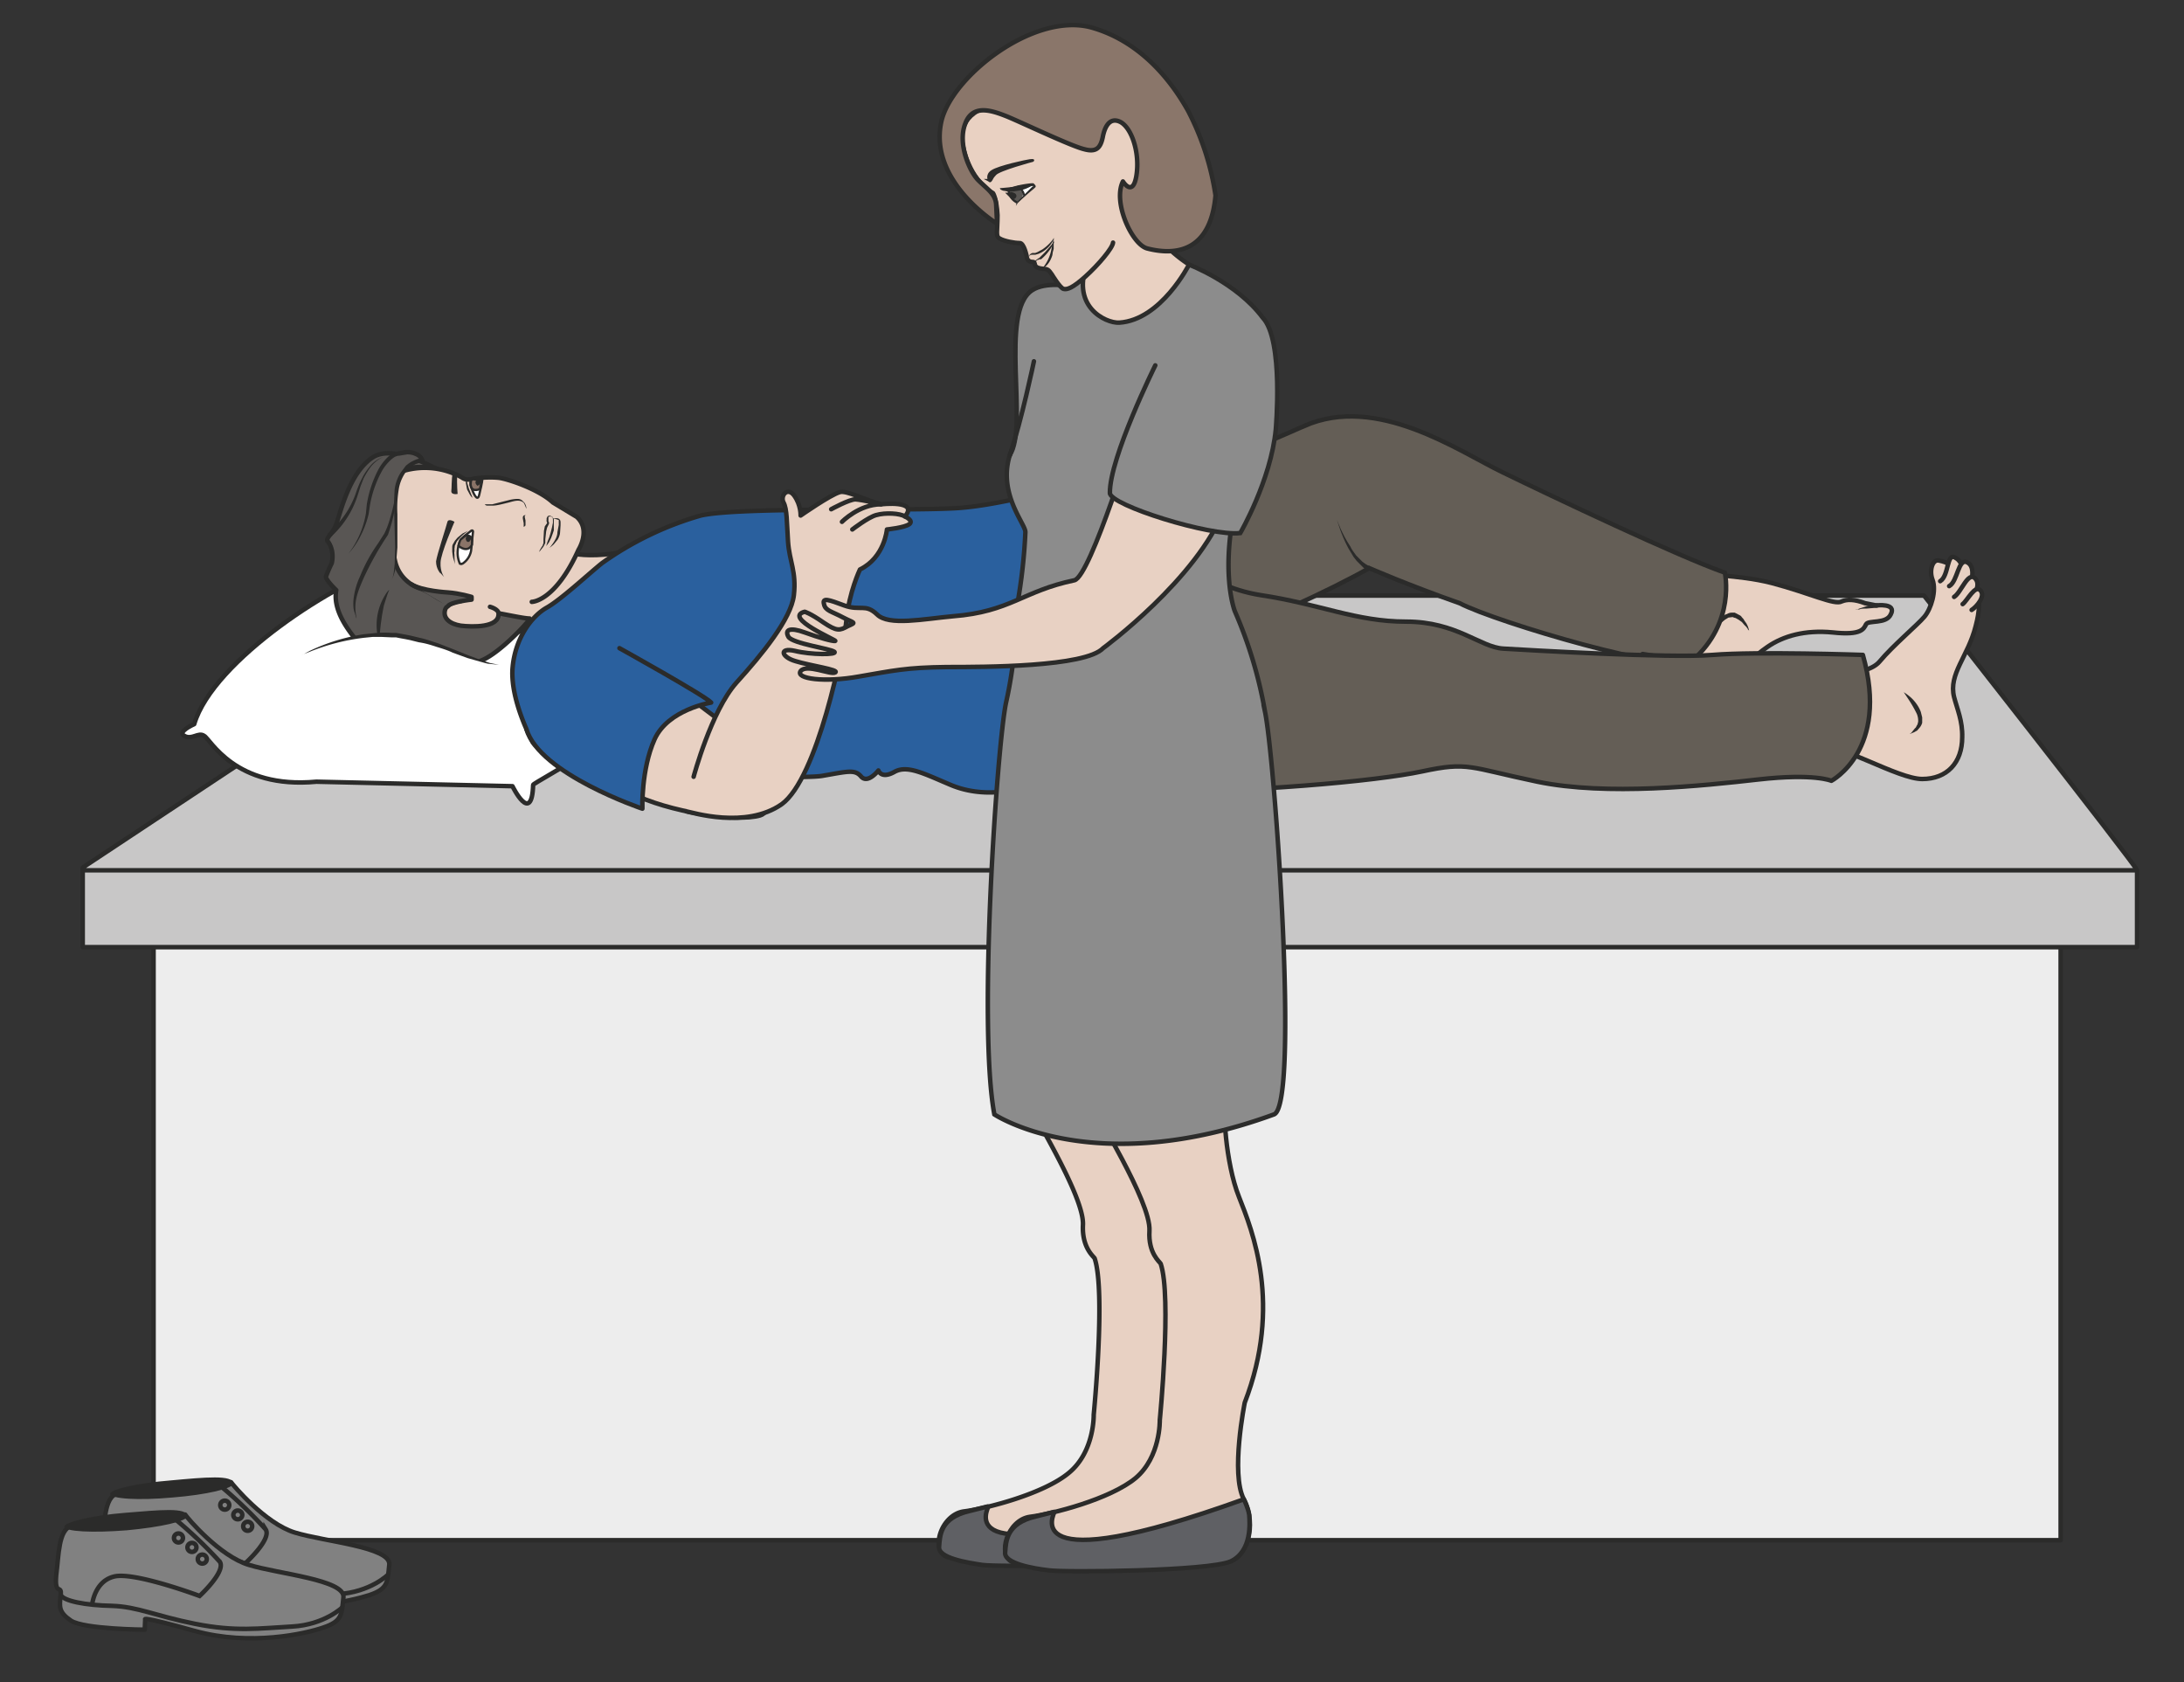 <svg xmlns="http://www.w3.org/2000/svg" viewBox="0 0 607.3 467.7"><rect x="0" y="0" width="607.3" height="467.7" fill="#333333" stroke="none"/><defs><clipPath id="a"><path d="M0 374.1h485.8V0H0v374.1z"/></clipPath><clipPath id="b"><path d="M0 374.1h485.8V0H0v374.1z"/></clipPath><clipPath id="c"><path d="M0 374.1h485.8V0H0v374.1z"/></clipPath><clipPath id="d"><path d="M0 374.1h485.8V0H0v374.1z"/></clipPath><clipPath id="e"><path d="M0 374.1h485.8V0H0v374.1z"/></clipPath></defs><path stroke-linejoin="round" d="M573 428.2H42.7v-172H573v172z" stroke="#2b2b2a" stroke-linecap="round" stroke-miterlimit="10" fill="#ededed" stroke-width="1.25"/><g clip-path="url(#a)" transform="matrix(1.25 0 0 -1.25 0 467.7)"><path d="M18.4 181.2l91.4 60.5H428s47.4-60.3 47.4-61.1v-17.1h-457v17.7z" fill="#c8c7c7"/><path stroke-linejoin="round" d="M18.4 181.2l91.4 60.5H428s47.4-60.3 47.4-61.1v-17.1h-457v17.7zM18.4 180.6h457" stroke="#2b2b2a" stroke-linecap="round" stroke-miterlimit="10" fill="none"/></g><g clip-path="url(#b)" transform="matrix(1.25 0 0 -1.25 0 467.7)"><path d="M70.4 200.3l43.6-1s4.3-8.8 4.6.3c0 .5 24.2 13 24.5 18.7.6 15 13.2 27.4 13.2 27.4s-60 5.5-68.3 3.1c-13-3.7-40.6-21.5-44.8-35.7 0 0-3.9-1.7-2.2-2.6 1.7-1 3.1.9 4.4 0 1.4-.7 6.8-11.9 25-10.2" fill="#fff"/><path stroke-linejoin="round" d="M70.4 200.3l43.6-1s4.3-8.8 4.6.3c0 .5 24.2 13 24.5 18.7.6 15 13.2 27.4 13.2 27.4s-60 5.5-68.3 3.1c-13-3.7-40.6-21.5-44.8-35.7 0 0-3.9-1.7-2.2-2.6 1.7-1 3.1.9 4.4 0 1.4-.7 6.8-11.9 25-10.2z" stroke="#2b2b2a" stroke-linecap="round" stroke-miterlimit="10" fill="none"/><path stroke-linejoin="round" d="M124.5 252s5-3.2 18.6.4c13.5 3.6-4.7-14.5-10.2-17.6s-20.4 0-20.4 0" stroke="#2b2b2a" stroke-linecap="round" stroke-miterlimit="10" fill="#e8d1c3"/><path stroke-linejoin="round" d="M118.3 240.3s5.2 0 10.4 11.6c0 0 2.8 4.4-.4 7.3l-5.3 3.2c-3.2 3-10.2 5.3-12.1 5.5-2 .2-4.3 0-5.5-.2-1.2-.3-1.9-.3-2.7.3a17 17 0 01-12.7 1.5c-6.4-2-12.5-4-12.3-5.5.2-3-3.2-20.7 3.8-25.4 0 0 5.2-4.9 20.3-6l13.8 1.1" stroke="#2b2b2a" stroke-linecap="round" stroke-miterlimit="10" fill="#e8d1c3"/><path d="M108 262s-.1 0 0 0h1.5l3.6.9a8 8 0 002 .3c.4 0 .7-.1 1-.3l.6-.6c.3-.5.4-1 .4-1.2v-.5.4l-.5 1.2c-.3.4-.8.6-1.4.6-.6 0-1.3-.2-2-.4-1.3-.3-2.6-.7-3.7-.7h-1.2a1 1 0 00-.4.2v.1M116.5 257v.8l-.1.5-.1.6c0 .2 0 .4.2.6l.3.1h.1l-.2-.3.2-.9v-.6-.5l-.3-.3h-.1" fill="#2b2b2a"/><path d="M107.2 227.3c-4.3-1.8-8.9-1-13.3 0-3.6.6-5.5-1-7.2-.2-.9.3-1.5 2.3-2.1 3.1-.2.3-3.5-.6-3.8-.3-1.5 2-7 7.5-6 13 0 0-2.3 2.2-2.3 3a32 32 0 001.3 3c.7 3.2-1 5-1 5-.2.7 1.3 1.7 2 3.7 1 2.7 3 11.8 8.4 15 4.6 2.6 13.2-2.5 13.6-2.5 0 0-10.8 1.4-10.4-3.6.2-2.3 1.7-1.8.6-4.6-1-2.8.4-10.7 1-13 .9-3.1 3.3-5 5.7-5.7 2.7-1 4.2-3 7-3.2 3.3-.2 6.3-1.9 8.7-2 2.3-.3 7-1.4 8.4-1.4.5 0-6.3-7.5-10.6-9.3" fill="#595654"/><path stroke-linejoin="round" d="M107.2 227.3c-4.3-1.8-8.9-1-13.3 0-3.6.6-5.5-1-7.2-.2-.9.3-1.5 2.3-2.1 3.1-.2.3-3.5-.6-3.8-.3-1.5 2-7 7.5-6 13 0 0-2.3 2.2-2.3 3a32 32 0 001.3 3c.7 3.2-1 5-1 5-.2.7 1.3 1.7 2 3.7 1 2.7 3 11.8 8.4 15 4.6 2.6 13.2-2.5 13.6-2.5 0 0-10.8 1.4-10.4-3.6.2-2.3 1.7-1.8.6-4.6-1-2.8.4-10.7 1-13 .9-3.1 3.3-5 5.7-5.7 2.7-1 4.2-3 7-3.2 3.3-.2 6.3-1.9 8.7-2 2.3-.3 7-1.4 8.4-1.4.5 0-6.3-7.5-10.6-9.3z" stroke="#2b2b2a" stroke-linecap="round" stroke-miterlimit="10" fill="none"/><path d="M102.8 254.4c.5.6 1.4 1.2 2 1.7.3.2.5 0 .4-.4l-.4-4a4.4 4.4 0 00-1.9-2.9c-.2 0-.3-.2-.5 0h-.1a6 6 0 00-.5 2.4c0 1.1.3 2.5 1 3.2" fill-rule="evenodd" stroke="#2b2b2a" stroke-miterlimit="10" stroke-width=".5" fill="#fff"/><path d="M107.3 267.8c0-1-.5-2.7-.7-3.7-.4-1.8-1.4.6-1.7 1.5 0 0-.5.8-.1 2l1.2.1c.7.2 1.3.1 1.3.1" fill-rule="evenodd" fill="#fff"/><path stroke-linejoin="round" d="M107.3 267.8c0-1-.5-2.7-.7-3.7-.4-1.8-1.4.6-1.7 1.5 0 0-.5.8-.1 2l1.2.1c.7.2 1.3.1 1.3.1z" stroke="#2b2b2a" stroke-miterlimit="10" stroke-width=".5" fill="none"/><path d="M105 253.6s.3 1.7-1.5 1.4l-1-.8c-.3-.4-.5-1.4-.5-1.4.1-.2 2-1.7 3 .2v.6z" fill-rule="evenodd" fill="#8a7468"/><path stroke-linejoin="round" d="M105 253.6s.3 1.7-1.5 1.4l-1-.8c-.3-.4-.5-1.4-.5-1.4.1-.2 2-1.7 3 .2v.6z" stroke="#2b2b2a" stroke-linecap="round" stroke-miterlimit="10" stroke-width=".5" fill="none"/><path d="M104.5 253.8c-.2-.3-.7-.2-.8.2-.2.3-.1.7.2.9 1.3.5 1-.6.6-1.1" fill-rule="evenodd" fill="#2b2b2a"/><path d="M106.8 265.5c-.1-.2-.8-.4-1.3-.3-.8.2-.8 1.2-.8 1.2s0 1 .2 1c.2.2.5.2.9.1h1.4l-.4-2z" fill-rule="evenodd" fill="#8a7468"/><path stroke-linejoin="round" d="M106.8 265.5c-.1-.2-.8-.4-1.3-.3-.8.2-.8 1.2-.8 1.2s0 1 .2 1c.2.2.5.2.9.1h1.4l-.4-2z" stroke="#2b2b2a" stroke-linecap="round" stroke-miterlimit="10" stroke-width=".5" fill="none"/><path d="M98 246.6s-1 1-1 2.7c.2 1.5 2.3 7.8 2.5 8.7.2 1 1.6.1 1.6.1S98 251 98 249c-.1-2 .8-3.2.8-3.2l-.9 1zM101.5 268.9h-.1c-.3 0-.5.2-.7.3-.3-2-.2-3.6-.3-4.2-.1-1 1.4-.7 1.4-.7s-.2 2-.1 4.4l-.2.2M106.9 267.5c.4-.2.2-.4 0-.8-.3-.4-.6-.7-.8-.5-.8.8 0 1.6.8 1.3" fill-rule="evenodd" fill="#2b2b2a"/><path d="M101.2 248.7l-.1.4-.3 1-.1.6-.1.8v.8c0 .3 0 .6.2.9l.4.7.6.7 1.1.9 1.2.6-1-.8a10.4 10.4 0 01-1.5-1.6l-.3-.7c-.2-.2-.1-.5-.2-.8v-.7c-.1-.3 0-.5 0-.8v-.6l.1-1.4M105 263.5l-.4.5-.7 1.3-.3 1.6.1.3.1.2.1.1v-.2-.4l.2-.7.2-.7a66.2 66.2 0 00.8-2" fill="#2b2b2a"/><path d="M77.5 251s3.6 4 4.3 10 3.7 11.5 6.7 12.3c4.6 1.1 5.4-1.5 5.4-1.5s-3.6-.1-5.2-4.8c-1.7-4.6.6-17.8-1.6-21.9" fill="#595654"/><path d="M77.5 251a20.1 20.1 0 013.9 9l.2 2a25.3 25.3 0 002.5 7.6 11 11 0 002.5 3.2c.6.5 1.2.9 2 1 .6.1 1.3.3 2 .3a5 5 0 002.2-.5c.7-.3 1.3-.8 1.6-1.6a.5.5 0 00-.4-.7c-.5 0-1.1-.2-1.6-.4a5.8 5.8 0 01-2.5-2.3 9 9 0 01-1.2-3.3 25.3 25.3 0 01-.3-5.5v-7.4l-.3-3.7a10 10 0 00-1-3.6c.3.6.4 1.2.5 1.8l.2 1.8.1 3.7-.2 7.4a54.6 54.6 0 00.1 5.6 9.3 9.3 0 001.3 3.6l1.2 1.6c.5.4 1 .8 1.7 1.1.6.3 1.2.5 2 .6l-.5-.6c-.2.4-.6.8-1.1 1-.6.3-1.2.4-1.8.4l-1.8-.3c-.6 0-1.1-.3-1.6-.7a10 10 0 01-2.4-3 24.6 24.6 0 01-2.5-7.3l-.3-2a21.3 21.3 0 00-2.2-5.6c-.6-1.1-1.4-2.2-2.3-3.2" fill="#2b2b2a"/><path stroke-linejoin="round" d="M102.6 240.5s-3.1-.3-3.6-2c-.5-1.8 1-3.1 3.5-3.5 2.5-.3 8.6-.5 8.4 2.7 0 1-1.9 1.5-1.9 1.5" stroke="#2b2b2a" stroke-linecap="round" stroke-miterlimit="10" fill="#e8d1c3"/><path d="M88.2 264.6l-.1-1.3-.2-1.5-.3-2a35.6 35.6 0 00-1.3-4.6 69.4 69.4 0 01-5.4-9.6c-.7-1.6-1.3-3-1.6-4.4a9.4 9.4 0 010-4.3v-.3l-.1.3-.3 1c-.3.7-.4 2-.2 3.4s.6 3 1.4 4.7a36.3 36.3 0 004 7.3l1.4 2.2c.8 1.6 1.2 3.1 1.6 4.5a57.2 57.2 0 011 4.6" fill="#2b2b2a"/><path stroke-linejoin="round" d="M99.6 239.3c.6 1 5.3 1.5 5.3 1.5v.6s-2.6.8-5.3 1c0 0-5.7.3-8.1 1.8" stroke="#2b2b2a" stroke-linecap="round" stroke-miterlimit="10" fill="#595654"/><path d="M84.4 231.5s-.3.8-.5 1.9a12.7 12.7 0 002.3 9.2l.4.4-.2-.5-.2-.5a265.5 265.5 0 01-.8-2.5l-.2-1-.2-1.1-.3-2.1-.2-1.9-.1-1.9M73.2 255.7l.6.6a20.2 20.2 0 015.3 8c.4 1.2.9 2.5 1.5 3.6.6 1.2 1.3 2.1 2 2.9a6.6 6.6 0 002.6 1.7h0l-.6-.3c-.5-.3-1.2-.8-1.9-1.6-.6-.7-1.2-1.7-1.8-2.8l-.7-1.8-.6-1.9a21 21 0 00-5.1-8.5l-.7-.7a.5.5 0 10-.7.8M123 258.8l-.1.3a1 1 0 01-.5.2l-.4-.1v-.7-.3c.1-.1.2-.3.1-.6l-.4-.8-.2-.8-.2-1.8v-.8l-.4-.8-.7-.9-.3-.3a7.4 7.4 0 00.8 1.4l.2.6v.8l.1 1.9.2 1 .5.7c.1 0-.2.4-.1.7v.4l.2.4c.2.2.5.2.7.1l.4-.2.2-.4" fill="#2b2b2a"/><path d="M122.1 252.3l.3.2.6.8c.4.6 1 1.5 1 2.5l.3 1.6v1.1l-.9.3h-.3v.1h.7c.2 0 .4 0 .6-.2.2-.1.3-.4.3-.7v-.7l-.1-1.5c0-.6-.3-1.2-.5-1.6l-.9-1.1-.7-.6-.4-.2" fill="#2b2b2a"/><path d="M123 259l.2-.3v-.4-.4-1-.7l-.2-.6-.4-1.1-.5-1-.6-.8.3 1 .4 1 .3 1 .3 1.2.2 1v1" fill="#2b2b2a"/><path stroke-linejoin="round" d="M310.7 272.8c16.1-2.7 62.7-23.7 65.8-25.3 2.5-1.6 9.7-1 17.6-3 8.7-2.3 14-5 15.6-4.1 1.2.5 2.8.5 5.2-.4l2.5-.5s4.6.6 3.2-2c-1-2.2-5-1.2-5.5-2.2-.5-1-1-2.5-7.4-1.8-6.2.6-11-.8-14.5-3.2-3.5-2.4-2.3-2.4-6.6-4.5s-7.4-1.3-10.2 1.4c-2.7 2.7-6.7 7.1-9.4 8.9-2.2 1.6-19.2.7-29.6 2.3" stroke="#2b2b2a" stroke-linecap="round" stroke-miterlimit="10" fill="#e8d1c3"/><path d="M412.9 238.5l.7.3 1.5.5 2.3.7a.5.5 0 10.2-1l-2.4-.2c-.6 0-1.2 0-1.6-.2h-.7" fill="#2b2b2a"/><path d="M381.3 234s3.8 7.7 7.8-.1" fill="#e8d1c3"/><path d="M381.3 234a5.9 5.9 0 001.2 2.3l.7.7c.2.3.6.5 1 .6.3.2.7.3 1 .3h.7l.6-.3c.3-.2.7-.3.9-.6.2-.3.5-.5.6-.8l.5-.7.3-.6.2-.6.1-.4-.3.3c0 .2-.2.3-.3.5l-.5.5-.5.6-.7.5-.7.4-.4.1-.2.1h-.2l-.8-.1-.8-.5-1.2-1-1.2-1.3" fill="#2b2b2a"/><path d="M290.1 279.4c-16.6-7.4-57.7-23.8-57.7-23.8s-3-30.4 9.4-32c6.9-1 44.1 13.7 62.8 24.2 0 0 8.7-3.8 20.1-7.8 8.3-4.3 48-16 51.7-12.8 9.8 8.5 7.3 19.6 7.3 19.6-10.1 3.5-38.5 17-49.4 22.3-9.8 4.7-28 17.5-44.2 10.3" fill-rule="evenodd" fill="#645e56"/><path d="M290.1 279.4c-16.6-7.4-57.7-23.8-57.7-23.8s-3-30.4 9.4-32c6.9-1 44.1 13.7 62.8 24.2 0 0 8.7-3.8 20.1-7.8 8.3-4.3 48-16 51.7-12.8 9.8 8.5 7.3 19.6 7.3 19.6-10.1 3.5-38.5 17-49.4 22.3-9.8 4.7-28 17.5-44.2 10.3z" stroke="#2b2b2a" stroke-miterlimit="10" fill="none"/><path d="M297.4 258.6s1.1-3.2 3-6c.3-.7.8-1.3 1.3-2l.7-.7.7-.7.7-.5.5-.3c.3 0 .4-.2.4-.2l-.3-.9-.6.3c-.2 0-.4.2-.6.4l-.6.6-.8.8-.7.9-1.2 2c-1.6 3-2.5 6.3-2.5 6.3" fill="#2b2b2a"/><path stroke-linejoin="round" d="M365.4 228.7c11.6-1.7 47-8.5 52.7-1.7 3 3.6 8.5 8.2 10 10 1.5 1.8 2.7 5.8 1.8 8.2-.8 2.1 0 4.6 1.4 4.3 4.2-.8 2.8-3 3.4-3.2 5.1-1.7 6.6-4.7 4.8-11.4-1.7-6.8-6.1-10.6-4.8-15.8.7-2.7 1.9-5.3 1.8-8.9 0-5.7-3.4-9.3-8.9-9.3-5.4 0-18.4 8-22.5 7.1-9.4.4-23.4-4.8-38.8-5.8" fill-rule="evenodd" stroke="#2b2b2a" stroke-linecap="round" stroke-miterlimit="10" fill="#e8d1c3"/><path d="M423.5 220.2s7.3-6.4 1.3-9.3" fill="#e8d1c3"/><path d="M423.5 220.2s.7-.4 1.5-1.1c.8-.7 1.8-1.9 2.3-3.3l.3-1.2v-1.2a3 3 0 00-.5-1l-.6-.7-.7-.4-.5-.2-.5-.2.4.3.8 1c.2.1.3.4.4.6.2.2.2.5.3.8a4 4 0 01-.3 1.8 28.5 28.5 0 01-1.9 3.3l-1 1.5" fill="#2b2b2a"/><path stroke-linejoin="round" d="M431.6 244.9c2 1.2 1.4 6.5 3.4 5.2 1.9-1 2-4 1-5.1" fill-rule="evenodd" stroke="#2b2b2a" stroke-linecap="round" stroke-miterlimit="10" fill="#e8d1c3"/><path stroke-linejoin="round" d="M433.6 243.8c1.9 1 2 6.3 4 5.3s1-4.6.2-5.9" fill-rule="evenodd" stroke="#2b2b2a" stroke-linecap="round" stroke-miterlimit="10" fill="#e8d1c3"/><path stroke-linejoin="round" d="M434.7 241.4c1.6 1 3.1 5.8 4.7 4.1 1.5-1.6-.7-4.6-1.9-5.5" fill-rule="evenodd" stroke="#2b2b2a" stroke-linecap="round" stroke-miterlimit="10" fill="#e8d1c3"/><path stroke-linejoin="round" d="M436.6 239.8c1 .7 2.8 4.5 4 3 1.1-1.3-.9-3.6-2-4.3" fill-rule="evenodd" stroke="#2b2b2a" stroke-linecap="round" stroke-miterlimit="10" fill="#e8d1c3"/><path stroke-linejoin="round" d="M258.1 253.6s9-9.7 22.3-11.8c13.3-2 21.2-5.9 32.4-5.9s16.5-5.7 21.6-6 37-2.2 46.6-1.4c9.7.8 33.4 0 33.4 0 6-21.2-7-28-7-28s-3.8 1.7-16.2.3c-12.4-1.4-33.8-3.7-49.2-.5-15.3 3.2-15.3 4.5-25.6 2.3s-38-4.7-65.4-4.7c-27.3 0-33.3 4.7-33.3 4.7l19.4 55.7s13.8 15 26.4 30.5" stroke="#2b2b2a" stroke-miterlimit="10" fill="#645e56"/><path d="M118.4 209.3s-4.8 8.8-4.4 16c.5 7 4.4 11.9 7.6 13.7s9.2 7.4 12.3 9.9a72 72 0 0022 10.6c8.6 2 47.5.9 57.7 1.7 10.3.8 22 4.9 26.5 3.6 0 0 5.7-24.3-2.2-37.9-8-13.6-15.3-26.6-14.2-28.7 0 0-5.9-1.2-12 1.3-6 2.5-9.8 4.6-12.7 3-3-1.7-3.6.3-3.6.3s-2.3-3-3.8-1.4c-1.4 1.7-2.9 1.2-8.7.2-5.9-1-61.5.7-64.5 7.7" fill="#2a609e"/><path stroke-linejoin="round" d="M118.4 209.3s-4.8 8.8-4.4 16c.5 7 4.4 11.9 7.6 13.7s9.2 7.4 12.3 9.9a72 72 0 0022 10.6c8.6 2 47.5.9 57.7 1.7 10.3.8 22 4.9 26.5 3.6 0 0 5.7-24.3-2.2-37.9-8-13.6-15.3-26.6-14.2-28.7 0 0-5.9-1.2-12 1.3-6 2.5-9.8 4.6-12.7 3-3-1.7-3.6.3-3.6.3s-2.3-3-3.8-1.4c-1.4 1.7-2.9 1.2-8.7.2-5.9-1-61.5.7-64.5 7.7z" stroke="#2b2b2a" stroke-linecap="round" stroke-miterlimit="10" fill="none"/><path d="M149 222.3l16.7-12.6c.8-.6 8.4-15.4 3.4-16.9-5-1.5-20.3.6-29 5.1-8.5 4.5 8.9 24.4 8.9 24.4" fill="#e8d1c3"/><path stroke-linejoin="round" d="M149 222.3l16.7-12.6c.8-.6 8.4-15.4 3.4-16.9-5-1.5-20.3.6-29 5.1-8.5 4.5 8.9 24.4 8.9 24.4z" stroke="#2b2b2a" stroke-linecap="round" stroke-miterlimit="10" fill="none"/><path stroke-linejoin="round" d="M137.8 230s19.1-10.6 20.4-12.1c0 0-9.6-1.5-12.6-8.2s-2.7-15.4-2.7-15.4S120 202 117.1 212" stroke="#2b2b2a" stroke-linecap="round" stroke-miterlimit="10" fill="#2a609e"/><path stroke-linejoin="round" d="M154.3 201.4s3.9 14.6 9.5 20.9c5.7 6.3 12.2 14.2 12.8 19.5.6 5.2-1 7.5-1.3 11.9s-.2 7.2-1 8.7.9 3.6 2.4 1.5 1.4-4.4 1.4-4.4 6.6 4.6 8.7 5.2c1.4.5 5.8-1.8 9.2-2.7 0 0 8.5 1 5.3-2.7 0 0 2-.9 1-1.7-1-.8-5-1.2-5-1.2s-.5-6.2-6-8.9c0 0-2.4-5-3-11.2-.6-6.3-6.5-35.3-14.4-41-8-5.6-20-1.8-21.2-1.6" stroke="#2b2b2a" stroke-linecap="round" stroke-miterlimit="10" fill="#e8d1c3"/><path stroke-linejoin="round" d="M184.9 260.9s4 2.2 5.4 2.2c1.5-.1 5.4-1 5.4-1M187.3 258.1s3.8 3.9 8.7 3.9M189.6 256.4s3.5 2.7 5.3 3.2c2.1.6 5.3.4 6.4-.3" stroke="#2b2b2a" stroke-linecap="round" stroke-miterlimit="10" fill="none"/><path d="M67.1 228.5c.8.2 12 6.2 23.1 4 11-2.1 13-5.2 20.7-6.2" fill="#fff"/><path d="M67.1 228.5l.5.2 1.3.7a43.7 43.7 0 0012 3.7l2 .2a21.3 21.3 0 004.2.1h1l1.1-.2 1.1-.2 1-.2 2.1-.5c1.4-.3 2.7-.8 4-1.2l3.6-1.4 3.2-1.3 2.7-1 2.1-.7 2-.4-2 .2c-.6 0-1.4.3-2.2.5l-2.8.8-3.3 1.2c-1 .5-2.3.9-3.6 1.3-1.2.4-2.5.8-3.9 1l-2 .5-1 .2-1.1.2-1 .2h-1l-2.2.1h-2l-2-.2a46.6 46.6 0 01-12-3.1l-1.3-.5a5 5 0 00-.5-.2" fill="#2b2b2a"/><path d="M69.9 226.3s10.8 4.2 15 3.3c4.2-.9 25-1.1 26-6s-46.6-16.9-41 2.7" fill="#fff"/></g><g clip-path="url(#c)" transform="matrix(1.25 0 0 -1.25 0 467.7)"><path stroke-linejoin="round" d="M257.2 129.7s-22.3-3-27.8-1.5c-1.1.3 12-20 11.5-26.6-.2-5 2.4-6.9 2.6-7.3 2.5-7.3-.2-34.8-.2-34.8s.2-8.2-5.5-12.9c-5.6-4.7-18.5-8-23.4-8.6-5-.7-7.5-8.5-3.8-10.1a79 79 0 0116.7-1.8s26 1.3 30.7 1.8c4.7.5 7 8.3 4 14-3 5.8.2 21.5.2 21.5 8.4 21.8 1.7 38.2-1.3 45.8s-3.7 20.5-2.8 20.7" stroke="#2b2b2a" stroke-linecap="round" stroke-miterlimit="10" fill="#e8d1c3"/><path d="M219.8 39c.3.1-9.2-15.6 42.2 3 0 0 1-2 1.2-3.6.1-1.6.7-8-4.1-10.2-4.9-2.3-37.2-2.6-40.6-2.1-3.3.5-9.8 1.5-9.6 4 .2 2.5.2 6.5 6.8 8l4 1" fill="#5f6064"/><path stroke-linejoin="round" d="M219.8 39c.3.1-9.2-15.6 42.2 3 0 0 1-2 1.2-3.6.1-1.6.7-8-4.1-10.2-4.9-2.3-37.2-2.6-40.6-2.1-3.3.5-9.8 1.5-9.6 4 .2 2.5.2 6.5 6.8 8l4 1z" stroke="#2b2b2a" stroke-miterlimit="10" fill="none"/><path stroke-linejoin="round" d="M272 128.5s-22.4-3-27.9-1.5c-1.1.3 12-20 11.6-26.6-.3-5 2.3-6.9 2.5-7.3 2.5-7.3-.2-34.8-.2-34.8s.2-8.2-5.4-12.9c-5.7-4.7-18.6-8-23.5-8.6-5-.7-7.4-8.6-3.8-10.1C229 25 242 24.9 242 24.9s26 1.3 30.7 1.8c4.7.4 7 8.2 4 14-3 5.7.2 21.5.2 21.5 8.4 21.8 1.7 38.2-1.3 45.8-3 7.5-3.7 20.5-2.8 20.7" stroke="#2b2b2a" stroke-linecap="round" stroke-miterlimit="10" fill="#e8d1c3"/><path d="M234.5 37.8c.3.1-9.2-15.6 42.2 2.9 0 0 1-2 1.2-3.5.1-1.6.7-8-4.1-10.3-4.9-2.2-37.2-2.5-40.5-2-3.4.4-10 1.5-9.7 4 .2 2.4.2 6.5 6.9 8l4 1" fill="#5f6064"/><path stroke-linejoin="round" d="M234.5 37.8c.3.1-9.2-15.6 42.2 2.9 0 0 1-2 1.2-3.5.1-1.6.7-8-4.1-10.3-4.9-2.2-37.2-2.5-40.5-2-3.4.4-10 1.5-9.7 4 .2 2.4.2 6.5 6.9 8l4 1z" stroke="#2b2b2a" stroke-miterlimit="10" fill="none"/><path d="M268.3 313.2s-7.7 3.3-12.2 10.4c-4.6 7.2-18.4 7.3-18.4 7.3s-3-19.1 0-24.5c3-5.5 12.6-14.2 18.4-9.7a69.8 69.8 0 0112.2 16.5" fill="#e9d1c2"/><path stroke-linejoin="round" d="M268.3 313.2s-7.7 3.3-12.2 10.4c-4.6 7.2-18.4 7.3-18.4 7.3s-3-19.1 0-24.5c3-5.5 12.6-14.2 18.4-9.7a69.8 69.8 0 0112.2 16.5z" stroke="#2c2c2b" stroke-linecap="round" stroke-miterlimit="10" fill="none"/><path d="M229.8 306.8s3.4-20.6-2.5-28.7c-8-11 .9-20.2.8-22.3a122 122 0 00-1.8-16.1s0-10.8-2.5-21.8c-2-9.5-6.3-72-2.6-91.6 0 0 22-14.7 62.2 0 5.7 2.1.2 79.2-2 89.6a97.3 97.3 0 01-6.7 22.3s-3.6 9 .7 26.1l4.2 17s2.2 21.6-.9 22.5c-3 .9-10.1 3-15.5 1.8 0 0-21.4-14.2-26.6-5.2" stroke="#2c2c2b" stroke-miterlimit="10" fill="#8c8c8c"/><path d="M224.6 272.9c4.3 6.3-2.4 31.9 5 36.7 3 2 8.6.9 8.6.9l4 5.9c-4.5-10.3 3.8-14.2 6.8-14 9.3.6 15.5 12.9 15.5 12.9s10.6-4 16.4-11.8c5.8-7.9-3.6-31.4-3.6-31.4" stroke="#2c2c2b" stroke-miterlimit="10" fill="#8c8c8c"/><path d="M230 293.8s-2.7-13-5.4-21" stroke="#2b2b2a" stroke-linecap="round" stroke-miterlimit="10" fill="none"/><path stroke-linejoin="round" d="M261.3 325.4c-4.6.9-5.4 20-5.4 20s-12.7 10.6-11.4 10.1c1.2-.4-22.2-3.2-27-6-4.8-2.7-3.3-7.7-3.3-7.7s1.1-7.3 6.7-10.6c0 0 .8-1.2 1-4.9 0-3.7-.5-4.7.5-5.2 1-.6 3.3-1 4.4-1 1 .1 1.6-3 1.6-3s0-1.2 1.3-1.2c1 0-.3-1.2 2.1-1.5 1.4-.1 1.4-.2 2.2-1.3 0 0 1.8-3 2.6-3.2.8-.2 2 .2 4.8 2.7 3 2.7 6.1 6.4 6.2 7.6" stroke="#2c2c2b" stroke-linecap="round" stroke-miterlimit="10" fill="#e9d1c2"/><path d="M229.7 333.2s-5.5-1.1-5.6-1.5c-.1-.3 1.7-2.6 2-2.5.2 0 3.6 3.3 3.7 3.4l-.1.6" fill-rule="evenodd" fill="#fff"/><path d="M226.2 332.6s1.6-1.2 1.3-2c-.2-.6-1.4-1.6-1.4-1.6s-1 1-1.5 2c-.6.8-.7 1.2-.5 1.2l2.1.4" fill="#5a5754"/><path d="M220 334.1s-.6 1.2.7 2c1.5 1 7.6 2.3 8.4 2.4 1 .1.7 0 .6-.1 0 0-7.5-2-8.3-3-.8-.8-.7-1.1-1-1.4-.2-.3-.3 0-.5.1" fill-rule="evenodd" fill="#2c2c2b"/><path d="M220 334.1s-.6 1.2.7 2c1.5 1 7.6 2.3 8.4 2.4 1 .1.7 0 .6-.1 0 0-7.5-2-8.3-3-.8-.8-.7-1.1-1-1.4-.2-.3-.3 0-.5.1z" stroke="#2b2b2a" stroke-miterlimit="10" stroke-width=".5" fill="none"/><path d="M224 332.2a22.7 22.7 0 005.4 1.2h.5l.3-.3.2-.3c0-.1 0-.3-.2-.4l-.2-.2a57.2 57.2 0 01-3.6-3.2l-.4-.6c0 .2.1.5.3.7 0 .2.2.4.4.6l1 1 2 2h.2l-.1.1h-.8l-1.7-.1-3.4-.5" fill="#2b2b2a"/><path d="M224.3 332.3s0-2.3 2-3.2M226.3 332.7s1.2-.5 1.5-2" stroke="#2b2b2a" stroke-miterlimit="10" stroke-width=".5" fill="none"/><path d="M224.8 330.8s0 .3.6 0c.5-.2 0-.5-.1-.5l-.5.5z" stroke="#2b2b2a" stroke-miterlimit="10" fill="none"/><path d="M229 317v.3c0 .2.3.5.7.6h.6l.5.2 1.1.6a10 10 0 012.4 2.3l.1.3v-.4l-.4-.7a6.3 6.3 0 00-3-2.5l-.7-.2h-.5c-.4 0-.6 0-.7-.2a.6.6 0 01-.1-.3" fill="#2b2b2a"/><path d="M234.4 321.3V320v-1.2l-.2-.7-.1-.7c-.3-1-.8-1.8-1.3-2.3l-.7-.6h-.4l.3.1.5.7a9 9 0 011.4 3.5 872.3 872.3 0 00.5 2.4" fill="#2b2b2a"/><path d="M230.3 316v.2l.7.5.2.1.1.1.4.4.8.8 1.4 1.6.6.8s0-.4-.4-1a10.8 10.8 0 00-2.5-3h-.4l-.1-.1c-.3 0-.5-.2-.6-.3-.2 0-.2-.2-.2-.2" fill="#2b2b2a"/><path d="M229.9 333s-6.2-1.8-7.5-.7" fill-rule="evenodd" fill="#2c2c2b"/><path d="M229.9 333l-1-.5c-.8-.4-1.7-.7-2.7-.8-1-.2-2-.2-2.7 0-.4 0-.7.2-.9.3l-.2.3.3-.1h.8l1.2.2 1.4.3 2.6.3h1.2" fill="#2b2b2a"/><path d="M221.8 324.4s-15.3 9.4-12.4 22.7c2.2 9.9 20.3 24.3 33.2 21 12.8-3.5 19.5-14.7 21.7-18.6a59.9 59.9 0 006.1-18.8c-1-11.6-7.8-13.7-15.2-11.8-3.4.9-7.7 10.3-5.4 14.9 0 0 2.2-3.6 3 1.3.8 5-1 10.5-3.5 11.9-2.5 1.3-3.6-1.2-4-3.4-.5-2.3-1.4-3.4-4.2-2.6-2.9.7-14 6-17.2 7.3-3.3 1.3-7.6 2.8-9.2-1.7-1.7-4.5 1-10.6 2.9-12.5 1.9-1.9 3.8-3 4-5.4l.2-4.3" fill="#8a766a"/><path stroke-linejoin="round" d="M221.8 324.4s-15.3 9.4-12.4 22.7c2.2 9.9 20.3 24.3 33.2 21 12.8-3.5 19.5-14.7 21.7-18.6a59.9 59.9 0 006.1-18.8c-1-11.6-7.8-13.7-15.2-11.8-3.4.9-7.7 10.3-5.4 14.9 0 0 2.2-3.6 3 1.3.8 5-1 10.5-3.5 11.9-2.5 1.3-3.6-1.2-4-3.4-.5-2.3-1.4-3.4-4.2-2.6-2.9.7-14 6-17.2 7.3-3.3 1.3-7.6 2.8-9.2-1.7-1.7-4.5 1-10.6 2.9-12.5 1.9-1.9 3.8-3 4-5.4l.2-4.3z" stroke="#2c2c2b" stroke-miterlimit="10" fill="none"/></g><g clip-path="url(#d)" transform="matrix(1.25 0 0 -1.25 0 467.7)"><path d="M239 245.1c-11.5-2.4-14.2-7-27-8-6.6-.6-14.3-2.2-16.9.4-2.6 2.5-3.7.7-7.3 2-3.5 1.3-4.9 1.8-4.5.3.3-1.5 1.7-1.6 4.3-3 2.5-1.3 3-1 1-1.9-1.8-1-2.4-1.2-5.4.8-3 2.1-4.2 2.4-4.2 2.4-4.9-1.3 7.3-6.4 6.8-6.5-.6-.1-3.5.7-6.8 1.9s-4.5.6-3.6-1c1-1.5 9.3-2.6 10.2-3.3.8-.7-5.2-.7-8.8.2-3.6.8-3-1.4.2-2.3 3.2-1 9.8-1.9 8.8-2.5-1-.6-6.4 2-7.7.3-1.2-1.7 5.3-2.6 13-1.2 7.6 1.3 10.4 2 19.5 2.1 8.3 0 30.8 0 34.8 4.2 0 0 21 15.4 27 31.1l-19.6 18.3s-10.2-33.5-13.8-34.3" fill="#e8d1c3"/><path stroke-linejoin="round" d="M239 245.1c-11.5-2.4-14.2-7-27-8-6.6-.6-14.3-2.2-16.9.4-2.6 2.5-3.7.7-7.3 2-3.5 1.3-4.9 1.8-4.5.3.3-1.5 1.7-1.6 4.3-3 2.5-1.3 3-1 1-1.9-1.8-1-2.4-1.2-5.4.8-3 2.1-4.2 2.4-4.2 2.4-4.9-1.3 7.3-6.4 6.8-6.5-.6-.1-3.5.7-6.8 1.9s-4.5.6-3.6-1c1-1.5 9.3-2.6 10.2-3.3.8-.7-5.2-.7-8.8.2-3.6.8-3-1.4.2-2.3 3.2-1 9.8-1.9 8.8-2.5-1-.6-6.4 2-7.7.3-1.2-1.7 5.3-2.6 13-1.2 7.6 1.3 10.4 2 19.5 2.1 8.3 0 30.8 0 34.8 4.2 0 0 21 15.4 27 31.1l-19.6 18.3s-10.2-33.5-13.8-34.3z" stroke="#2b2b2a" stroke-miterlimit="10" fill="none"/><path d="M257 292.9s-10.2-20.6-10.1-28.4c0-2.7 22.4-9.7 29-8.9 0 0 6.8 11.7 7.9 23 0 0 1.8 20-2.9 24.9" stroke="#2c2c2b" stroke-linecap="round" stroke-miterlimit="10" fill="#8c8c8c"/></g><g clip-path="url(#e)" transform="matrix(1.25 0 0 -1.25 0 467.7)"><path d="M51.4 44.5c.4-.6 7.6-9.2 14.2-11.2 6.5-2 21.3-3.2 21-7.1-.4-4-.3-5.4-4.4-6.8-4-1.3-16.3-4.2-28.6-.8-12.2 3.4-11.1 2.8-11.1 2.8l-.1-2.3S28.9 19 26 21c-2.8 1.8-2.7 3-2.3 5.6.3 2.5-1.4-.2-1 4.4.6 4.7.5 10 3.3 11s25.4 2.4 25.4 2.4" fill="#818181"/><path stroke-linejoin="round" d="M51.4 44.5c.4-.6 7.6-9.2 14.2-11.2 6.5-2 21.3-3.2 21-7.1-.4-4-.3-5.4-4.4-6.8-4-1.3-16.3-4.2-28.6-.8-12.2 3.4-11.1 2.8-11.1 2.8l-.1-2.3S28.9 19 26 21c-2.8 1.8-2.7 3-2.3 5.6.3 2.5-1.4-.2-1 4.4.6 4.7.5 10 3.3 11s25.4 2.4 25.4 2.4z" stroke="#2b2b2a" stroke-miterlimit="10" fill="none"/><path d="M86.4 24s-4-4-11.3-4.4c-7.2-.4-12.5-1.1-21.5.7S40.9 24 35 24.3c-5.8 0-11 1-11.4 2.4" stroke="#2b2b2a" stroke-miterlimit="10" fill="none"/><path d="M30.7 24.5s.5 5.1 4.8 6.3c4.4 1.1 19-4.4 19-4.4s6 5.4 4.6 7.6A96.7 96.7 0 0149 43.7" stroke="#2b2b2a" stroke-miterlimit="10" fill="none"/><path d="M54.1 34.7a1 1 0 112 0 1 1 0 01-2 0zM51.9 37.3a1 1 0 112-.1 1 1 0 01-2 0zM49 39.4a1 1 0 112 0 1 1 0 01-2 0z" stroke="#2b2b2a" stroke-miterlimit="10" fill="none"/><path d="M51.9 44.2c0-1.1-6-2.5-13.5-3.1-7.6-.7-13.8-.3-13.9.8 0 1 6 2.4 13.5 3 7.6.7 13.9 1.3 13.9-.7" fill="#2b2b2a"/><path d="M41.2 37.3c.4-.7 7.7-9.3 14.2-11.2 6.5-2 21.4-3.3 21-7.2-.4-3.9-.3-5.3-4.4-6.7-4-1.4-16.3-4.2-28.6-.8C31.2 14.8 32.3 14 32.3 14l-.1-2.3s-13.5.1-16.4 2c-2.8 1.9-2.6 3.1-2.3 5.7.3 2.5-1.4-.3-1 4.4.6 4.7.5 9.9 3.3 11 2.8 1 25.4 2.4 25.4 2.4" fill="#818181"/><path stroke-linejoin="round" d="M41.2 37.3c.4-.7 7.7-9.3 14.2-11.2 6.5-2 21.4-3.3 21-7.2-.4-3.9-.3-5.3-4.4-6.7-4-1.4-16.3-4.2-28.6-.8C31.2 14.8 32.3 14 32.3 14l-.1-2.3s-13.5.1-16.4 2c-2.8 1.9-2.6 3.1-2.3 5.7.3 2.5-1.4-.3-1 4.4.6 4.7.5 9.9 3.3 11 2.8 1 25.4 2.4 25.4 2.4z" stroke="#2b2b2a" stroke-miterlimit="10" fill="none"/><path d="M76.2 16.7s-4-3.9-11.2-4.3c-7.3-.4-12.6-1.2-21.6.6-9 1.8-12.7 3.8-18.5 4-5.8.1-11 1.1-11.4 2.5" stroke="#2b2b2a" stroke-miterlimit="10" fill="none"/><path d="M20.5 17.3s.5 5.1 4.8 6.2c4.4 1.2 19.1-4.3 19.1-4.3s5.9 5.4 4.5 7.6a96.7 96.7 0 01-10.2 9.7" stroke="#2b2b2a" stroke-miterlimit="10" fill="none"/><path d="M44 27.4a1 1 0 112 0 1 1 0 01-2 0zM41.7 30a1 1 0 112 0 1 1 0 01-2 0zM38.7 32.1a1 1 0 112 0 1 1 0 01-2 0z" stroke="#2b2b2a" stroke-miterlimit="10" fill="none"/><path d="M41.7 37c0-1.2-6-2.5-13.5-3.2-7.6-.6-13.8-.3-13.9.8 0 1 6 2.5 13.6 3.1 7.5.6 13.8 1.3 13.8-.8" fill="#2b2b2a"/></g></svg>